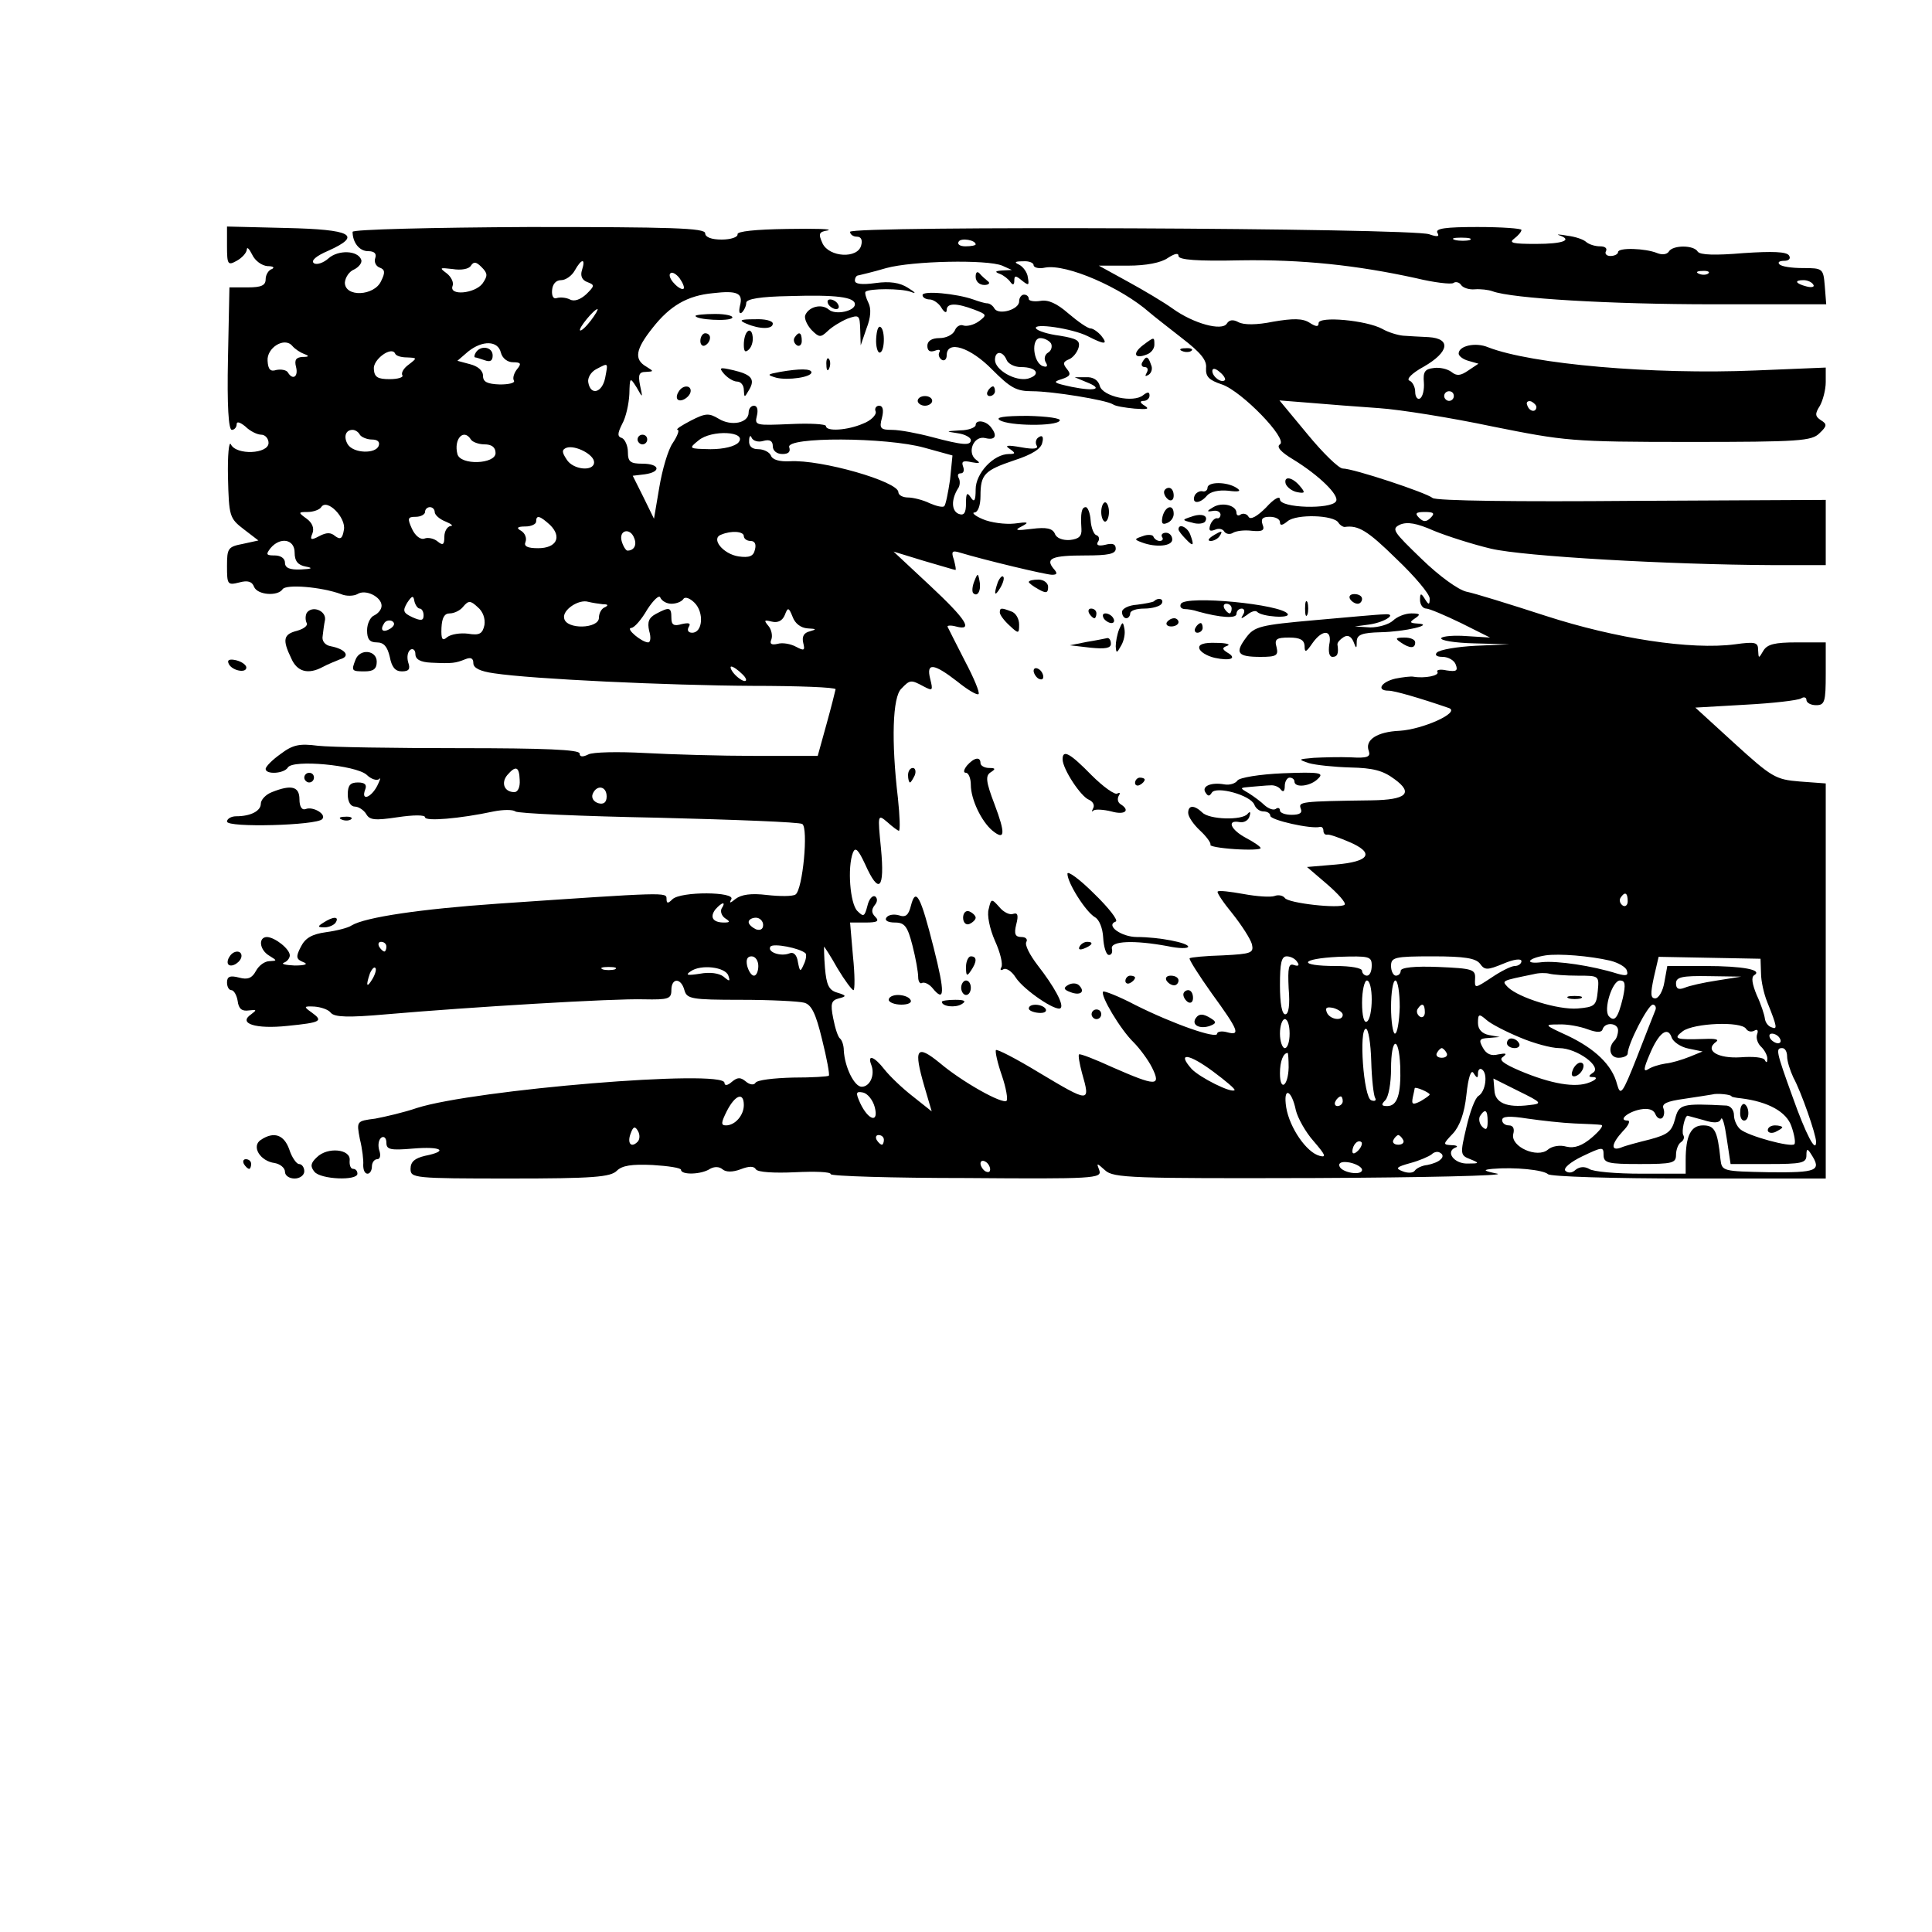 <?xml version="1.0" encoding="UTF-8" standalone="yes"?>
<svg version="1.0" xmlns="http://www.w3.org/2000/svg" width="100mm" height="100mm" viewBox="0 0 400 400" preserveAspectRatio="xMidYMid meet">
  <g transform="translate(0,400) scale(0.1,-0.1)" fill="#000000" stroke="none">
    <path d="M470 3490 c0 -38 2 -40 20 -30 11 6 20 16 21 23 0 7 5 2 11 -10 6
-13 20 -23 32 -24 12 0 15 -3 9 -6 -7 -2 -13 -12 -13 -21 0 -13 -9 -17 -37
-17 l-38 0 -3 -147 c-2 -97 1 -148 8 -148 5 0 10 5 10 12 0 6 7 4 18 -5 10
-10 25 -17 33 -17 8 0 15 -8 15 -17 0 -23 -67 -26 -78 -3 -4 8 -7 -23 -6 -68
2 -81 3 -85 33 -108 l30 -23 -32 -7 c-31 -6 -33 -9 -33 -46 0 -38 1 -40 25
-34 18 5 27 2 31 -9 7 -17 49 -20 59 -5 7 11 80 5 121 -10 11 -5 27 -4 34 0
17 11 50 -6 50 -24 0 -8 -7 -16 -15 -20 -8 -3 -15 -17 -15 -31 0 -18 5 -25 20
-25 15 0 22 -9 27 -30 4 -21 11 -30 25 -30 15 0 18 5 13 19 -3 11 -1 22 5 26
5 3 10 -1 10 -9 0 -11 10 -17 33 -18 44 -2 50 -1 70 7 12 5 17 2 17 -8 0 -10
14 -17 43 -21 79 -12 359 -25 535 -26 94 0 172 -3 172 -7 -1 -5 -9 -37 -19
-73 l-18 -65 -129 0 c-71 0 -174 3 -229 6 -55 3 -108 2 -117 -3 -12 -6 -18 -5
-18 2 0 8 -74 11 -247 11 -137 0 -269 2 -295 5 -38 5 -52 2 -77 -17 -17 -12
-31 -26 -31 -31 0 -12 38 -10 46 3 10 17 140 5 163 -15 9 -9 21 -13 26 -9 4 5
2 -2 -4 -14 -13 -25 -34 -32 -25 -8 4 10 0 15 -15 15 -16 0 -21 -6 -21 -25 0
-15 6 -25 15 -25 7 0 18 -7 23 -15 7 -13 18 -14 65 -7 33 5 57 5 57 0 0 -9 72
-3 142 12 20 4 40 4 45 0 4 -4 137 -10 296 -13 158 -4 292 -9 298 -13 13 -8 1
-136 -14 -146 -6 -4 -32 -4 -59 -1 -33 4 -53 1 -65 -8 -11 -9 -14 -10 -9 -1
10 16 -105 17 -122 0 -9 -9 -12 -9 -12 1 0 14 1 14 -350 -10 -159 -11 -274
-28 -302 -45 -7 -5 -31 -11 -53 -14 -29 -4 -43 -12 -52 -30 -11 -21 -10 -26 5
-32 11 -4 4 -7 -18 -7 -19 1 -29 3 -22 6 6 2 12 9 12 15 0 13 -30 37 -47 38
-19 0 -16 -27 5 -39 16 -10 16 -10 0 -11 -10 0 -22 -9 -28 -20 -8 -15 -17 -19
-35 -14 -19 5 -25 2 -25 -10 0 -9 4 -16 9 -16 5 0 11 -10 13 -22 2 -17 9 -22
23 -20 17 2 17 1 5 -8 -28 -19 9 -31 75 -24 70 7 75 10 50 28 -17 12 -16 13 6
12 13 -1 29 -6 34 -13 8 -9 36 -10 115 -3 173 15 471 33 533 31 51 -1 57 1 57
19 0 26 20 26 27 0 5 -18 14 -20 117 -20 61 0 120 -3 131 -6 15 -4 24 -22 37
-76 10 -40 16 -73 14 -75 -1 -2 -35 -4 -74 -4 -40 -1 -75 -5 -78 -11 -3 -5
-12 -4 -20 3 -11 9 -17 9 -29 -1 -9 -8 -15 -8 -15 -2 0 29 -518 -14 -637 -52
-26 -9 -65 -18 -86 -22 -39 -5 -39 -5 -32 -42 5 -20 8 -45 7 -54 0 -10 3 -18
9 -18 5 0 9 7 9 15 0 8 5 15 11 15 6 0 8 8 4 19 -3 11 -1 22 5 26 5 3 10 -1
10 -11 0 -14 8 -16 55 -12 59 5 75 -5 25 -15 -21 -5 -30 -12 -30 -27 0 -19 6
-20 206 -20 172 0 208 3 221 16 11 11 31 14 74 12 33 -2 59 -6 59 -10 0 -11
42 -10 60 2 9 5 19 5 26 -1 7 -6 21 -6 37 0 18 7 28 7 32 0 4 -6 38 -8 81 -6
41 2 74 1 74 -4 0 -4 127 -8 281 -8 263 -2 281 -1 275 16 -6 16 -6 16 12 0 17
-16 56 -17 433 -16 228 1 398 5 379 9 -29 6 -31 8 -10 10 46 4 105 -2 115 -11
5 -5 133 -9 292 -9 l283 0 0 409 0 409 -54 4 c-50 4 -58 9 -135 79 l-81 74
104 6 c57 3 108 9 115 13 6 4 11 2 11 -3 0 -6 9 -11 20 -11 18 0 20 7 20 65
l0 65 -60 0 c-46 0 -61 -4 -69 -17 -10 -17 -10 -17 -11 1 0 16 -5 18 -48 12
-91 -12 -247 12 -392 59 -74 24 -148 47 -164 50 -17 4 -56 32 -93 68 -59 57
-63 62 -44 71 15 6 34 3 70 -13 27 -11 80 -28 118 -37 68 -16 369 -33 581 -34
l112 0 0 68 0 67 -401 -2 c-235 -2 -406 0 -413 6 -13 11 -164 61 -186 61 -8 0
-41 32 -73 71 l-58 70 63 -5 c35 -3 99 -8 143 -11 44 -3 150 -20 235 -38 150
-30 163 -32 407 -32 229 0 254 2 270 18 16 15 16 19 3 27 -12 8 -13 13 -2 30
6 11 12 33 12 49 l0 30 -145 -6 c-213 -9 -464 13 -554 48 -26 11 -61 3 -61
-13 0 -5 9 -12 20 -15 l21 -6 -21 -14 c-16 -11 -24 -12 -35 -3 -8 6 -24 10
-37 8 -18 -2 -22 -8 -20 -30 1 -14 -2 -29 -8 -33 -5 -3 -10 3 -10 14 0 10 -6
21 -12 23 -7 3 6 16 30 29 52 30 57 58 10 61 -18 1 -42 2 -53 3 -11 1 -31 7
-43 14 -33 18 -132 27 -132 12 0 -8 -5 -8 -19 1 -14 9 -34 9 -75 2 -34 -7 -61
-7 -72 -1 -11 6 -19 5 -24 -3 -10 -16 -69 0 -112 31 -18 13 -60 38 -93 56
l-60 33 60 0 c38 0 69 6 83 16 14 9 22 11 22 4 0 -8 39 -11 128 -9 128 2 241
-10 364 -37 37 -9 72 -13 77 -10 5 4 13 1 16 -4 4 -6 17 -10 28 -9 12 1 29 -1
37 -4 40 -15 244 -27 456 -27 l235 0 -3 38 c-3 36 -4 37 -45 37 -23 0 -45 3
-49 8 -4 4 0 7 10 7 10 0 14 5 10 11 -5 8 -34 9 -94 5 -59 -5 -90 -4 -95 3 -8
14 -52 14 -60 0 -4 -6 -14 -7 -24 -3 -24 10 -81 12 -81 2 0 -4 -7 -8 -16 -8
-8 0 -12 5 -9 10 3 6 -2 10 -12 10 -11 0 -23 4 -29 9 -5 5 -22 11 -39 13 -16
3 -24 3 -17 1 29 -10 8 -18 -48 -18 -48 0 -57 2 -45 11 8 6 15 14 15 18 0 3
-41 6 -91 6 -66 0 -88 -3 -83 -12 5 -8 0 -9 -17 -3 -37 13 -1199 18 -1199 5 0
-5 6 -10 14 -10 9 0 12 -7 9 -18 -7 -28 -66 -25 -80 4 -9 20 -8 24 11 27 11 3
-26 4 -84 3 -67 -1 -104 -5 -103 -11 1 -6 -14 -11 -33 -11 -21 0 -34 5 -34 13
0 11 -70 13 -365 13 -201 -1 -365 -5 -365 -10 0 -22 14 -40 32 -40 13 0 18 -5
15 -14 -3 -8 1 -17 9 -20 11 -4 12 -10 3 -28 -14 -31 -75 -34 -75 -3 1 11 9
23 19 27 10 5 17 14 15 20 -7 20 -48 21 -68 3 -10 -9 -24 -14 -30 -10 -7 5 4
15 30 26 71 32 48 44 -88 47 l-122 3 0 -41z m1550 4 c0 -2 -9 -4 -21 -4 -11 0
-18 4 -14 10 5 8 35 3 35 -6z m1023 9 c-7 -2 -21 -2 -30 0 -10 3 -4 5 12 5 17
0 24 -2 18 -5z m-2044 -90 c-16 -21 -70 -26 -62 -5 3 7 -3 19 -12 26 -16 12
-15 12 12 9 18 -3 34 0 38 7 6 9 11 8 22 -3 13 -13 13 -18 2 -34z m206 28 c-4
-12 0 -21 11 -25 16 -6 15 -8 -2 -25 -12 -11 -25 -16 -34 -11 -8 4 -20 5 -27
3 -7 -3 -11 4 -10 16 1 13 8 21 19 21 9 0 22 9 28 20 14 25 23 26 15 1z m870
9 l20 -9 -20 -1 c-15 -1 -16 -3 -5 -7 8 -3 18 -11 22 -17 5 -7 8 -6 8 3 0 11
3 11 16 0 14 -11 15 -10 12 7 -1 10 -10 22 -18 26 -11 5 -9 7 8 7 12 1 22 -3
22 -8 0 -5 11 -8 24 -5 44 8 157 -41 216 -93 8 -7 39 -31 67 -53 39 -30 52
-46 50 -62 -1 -18 6 -25 33 -34 41 -14 137 -113 120 -124 -8 -5 2 -16 27 -31
54 -33 97 -75 89 -87 -10 -17 -116 -14 -116 4 0 8 -12 2 -29 -17 -18 -18 -32
-26 -36 -19 -3 6 -11 8 -16 5 -5 -4 -9 -2 -9 3 0 16 -30 23 -48 12 -14 -8 -14
-10 -2 -8 9 2 16 -1 17 -7 0 -5 -3 -9 -7 -8 -4 1 -11 -5 -14 -13 -4 -12 -2
-15 9 -11 8 4 17 2 20 -4 4 -5 12 -6 18 -2 7 4 24 6 39 4 22 -2 27 1 22 13 -4
12 0 16 15 16 12 0 21 -5 21 -11 0 -8 5 -7 16 2 18 15 95 13 105 -3 3 -5 9 -9
13 -9 28 4 47 -7 107 -66 38 -36 69 -73 69 -82 0 -14 -2 -14 -10 -1 -8 13 -10
12 -10 -2 0 -10 6 -18 13 -18 6 0 39 -14 72 -30 l60 -30 -48 3 c-26 2 -50 0
-53 -4 -3 -5 28 -10 68 -11 l73 -2 -70 -3 c-38 -2 -74 -8 -80 -14 -5 -5 -1 -9
12 -9 11 0 24 -7 27 -16 5 -13 1 -15 -19 -12 -13 3 -22 1 -19 -3 5 -8 -27 -14
-50 -10 -5 1 -22 -1 -37 -4 -30 -7 -40 -25 -14 -25 12 0 64 -15 125 -36 24 -9
-54 -44 -102 -47 -47 -2 -73 -19 -64 -42 4 -12 -3 -15 -37 -13 -23 1 -58 0
-77 -1 -33 -3 -33 -3 -10 -11 14 -4 52 -8 86 -9 46 -1 67 -6 91 -24 40 -29 25
-43 -47 -44 -148 -2 -152 -3 -147 -17 4 -9 -2 -13 -19 -13 -13 0 -24 4 -24 9
0 5 -4 7 -9 3 -5 -3 -15 1 -23 8 -7 7 -22 18 -33 25 -19 11 -19 11 5 13 14 1
32 3 40 3 8 1 18 -3 22 -9 5 -6 8 -3 8 8 0 9 5 17 10 17 6 0 10 -4 10 -8 0
-14 34 -10 49 6 13 12 3 14 -73 11 -48 -2 -90 -9 -94 -15 -4 -6 -16 -10 -27
-8 -28 5 -48 -4 -39 -17 5 -8 8 -8 13 0 9 14 80 -5 88 -25 3 -8 11 -14 19 -14
8 0 14 -4 14 -9 0 -9 85 -28 103 -23 4 1 7 -3 7 -8 0 -5 3 -9 8 -8 4 1 24 -6
45 -15 54 -23 43 -41 -28 -47 l-59 -5 42 -36 c23 -20 39 -38 36 -42 -9 -9
-118 3 -124 14 -4 5 -13 7 -21 4 -8 -3 -37 -1 -64 4 -28 5 -52 8 -54 5 -2 -2
12 -23 31 -46 19 -24 37 -52 40 -63 4 -18 -1 -20 -60 -23 -36 -1 -67 -4 -69
-6 -2 -2 19 -35 46 -73 56 -77 60 -88 31 -80 -11 3 -20 1 -20 -3 0 -12 -91 20
-169 59 -34 18 -65 30 -67 28 -7 -7 36 -79 63 -105 12 -12 30 -36 38 -52 20
-40 8 -39 -81 0 -37 17 -68 29 -70 27 -2 -2 1 -19 6 -38 18 -63 17 -63 -90 1
-46 28 -85 48 -88 46 -2 -3 3 -26 12 -52 9 -26 13 -50 10 -53 -8 -8 -92 39
-138 78 -49 40 -55 30 -32 -49 l15 -51 -39 31 c-22 17 -48 42 -59 56 -21 27
-36 32 -27 9 8 -21 -3 -45 -20 -45 -15 0 -35 40 -37 75 0 11 -4 22 -8 25 -4 3
-10 21 -14 42 -6 30 -4 37 12 41 16 4 16 6 -4 12 -17 5 -22 16 -25 51 -2 24
-2 44 -2 44 1 0 14 -20 28 -45 15 -25 30 -45 33 -45 3 0 3 32 -1 70 l-6 70 32
0 c25 0 29 3 20 12 -8 8 -8 15 -1 24 6 7 6 14 1 18 -6 3 -13 -6 -16 -19 -6
-23 -8 -24 -21 -11 -15 15 -21 90 -9 121 5 12 11 6 25 -24 29 -65 41 -52 33
32 -7 71 -7 72 13 55 11 -10 22 -18 24 -18 3 0 2 30 -2 68 -14 118 -11 209 7
226 18 19 20 19 46 5 19 -10 20 -9 14 15 -9 35 7 33 56 -5 21 -17 41 -29 44
-26 3 3 -10 34 -28 68 -18 35 -34 67 -36 71 -2 3 6 4 17 1 37 -10 22 14 -54
85 l-75 70 62 -19 c35 -10 64 -19 66 -19 2 0 0 9 -3 21 -6 17 -4 20 12 15 53
-16 179 -46 191 -46 11 0 12 3 3 13 -17 21 -3 27 66 27 47 0 63 3 63 14 0 10
-7 12 -22 8 -13 -3 -19 -1 -15 6 4 5 3 12 -3 14 -5 1 -11 15 -12 31 -1 15 -6
27 -10 27 -9 0 -11 -13 -9 -45 1 -15 -5 -21 -24 -23 -15 -1 -28 4 -31 13 -5
11 -17 14 -48 10 -32 -4 -37 -3 -21 5 17 9 14 10 -15 6 -19 -2 -49 2 -65 9
-17 7 -24 14 -17 14 7 1 12 15 12 34 0 45 8 53 70 74 37 12 56 24 58 37 3 11
0 16 -7 11 -6 -3 -8 -11 -5 -17 5 -7 -5 -9 -32 -4 -28 5 -35 4 -24 -3 13 -9
13 -11 -1 -11 -32 0 -69 -40 -69 -73 0 -24 -3 -28 -10 -17 -8 12 -10 9 -10
-12 0 -20 -4 -26 -15 -22 -15 6 -16 29 -2 52 5 6 5 17 2 22 -3 6 -2 10 4 10 6
0 8 6 5 14 -4 11 0 13 18 9 16 -3 19 -2 9 5 -20 15 -5 51 19 45 20 -5 26 4 12
22 -10 14 -32 17 -32 5 0 -5 -15 -11 -32 -11 -31 -2 -31 -2 -5 -6 15 -2 27 -9
27 -14 0 -12 -16 -11 -80 6 -30 8 -67 15 -83 15 -24 0 -27 3 -21 25 4 16 2 25
-6 25 -6 0 -10 -6 -7 -12 2 -7 -10 -19 -26 -25 -32 -14 -77 -17 -77 -5 0 4
-33 6 -74 4 -71 -3 -74 -3 -69 17 3 12 1 21 -6 21 -6 0 -11 -6 -11 -14 0 -22
-36 -29 -62 -13 -20 12 -27 12 -58 -4 -19 -10 -32 -18 -27 -19 4 0 0 -12 -10
-27 -10 -14 -22 -56 -28 -92 l-11 -65 -22 45 -22 44 25 3 c35 5 31 22 -5 22
-25 0 -30 4 -30 24 0 13 -6 26 -12 29 -10 3 -10 9 0 29 8 14 14 42 15 62 1 35
1 36 15 14 13 -23 13 -23 7 5 -4 21 -2 27 12 27 17 1 17 1 1 11 -26 15 -22 36
13 80 36 46 72 67 125 72 51 6 63 0 56 -26 -3 -13 -1 -18 4 -14 5 5 9 14 9 20
0 8 29 13 90 14 96 3 135 -2 135 -17 0 -14 -40 -23 -54 -11 -15 13 -42 6 -49
-12 -2 -7 4 -20 13 -30 16 -16 19 -16 33 -3 9 9 27 20 41 26 25 9 26 8 27 -23
l1 -32 12 35 c9 23 10 41 4 53 -5 10 -8 21 -6 23 8 7 73 7 93 0 13 -5 11 -2
-5 8 -17 11 -38 14 -67 10 -29 -4 -43 -2 -43 5 0 6 3 11 8 11 4 1 30 7 57 15
55 15 209 18 240 5z m-660 -48 c-2 -2 -11 2 -19 11 -8 8 -12 18 -8 21 3 4 12
-1 19 -10 7 -10 11 -20 8 -22z m2122 32 c-3 -3 -12 -4 -19 -1 -8 3 -5 6 6 6
11 1 17 -2 13 -5z m217 -23 c4 -5 -3 -7 -14 -4 -23 6 -26 13 -6 13 8 0 17 -4
20 -9z m-2531 -75 c-10 -13 -20 -22 -22 -20 -4 4 29 44 36 44 2 0 -4 -11 -14
-24z m-593 -69 c11 -4 10 -6 -4 -6 -13 -1 -17 -6 -13 -21 5 -20 -7 -28 -17
-11 -3 5 -14 7 -24 5 -12 -4 -17 1 -18 19 -2 27 35 50 51 31 6 -7 17 -14 25
-17z m407 3 c3 -12 14 -20 25 -20 17 0 18 -3 8 -15 -6 -8 -9 -18 -6 -23 3 -5
-11 -8 -29 -8 -26 1 -35 5 -35 18 0 11 -11 20 -27 24 l-26 7 22 19 c30 24 62
23 68 -2z m-194 -10 c21 -1 21 -1 3 -15 -10 -7 -16 -17 -13 -22 3 -4 -9 -8
-26 -8 -25 0 -32 4 -33 21 -2 20 37 48 44 32 2 -5 13 -8 25 -8z m410 -42 c-6
-31 -30 -38 -35 -10 -2 9 5 22 17 28 25 13 24 14 18 -18z m1283 -5 c-7 -7 -26
7 -26 19 0 6 6 6 15 -2 9 -7 13 -15 11 -17z m474 -33 c0 -5 -4 -10 -10 -10 -5
0 -10 5 -10 10 0 6 5 10 10 10 6 0 10 -4 10 -10z m171 -23 c-1 -12 -15 -9 -19
4 -3 6 1 10 8 8 6 -3 11 -8 11 -12z m-2436 -57 c3 -5 15 -10 25 -10 12 0 17
-5 14 -13 -6 -17 -52 -16 -64 3 -9 15 -5 30 10 30 5 0 12 -4 15 -10z m784 -16
c-7 -8 -30 -14 -58 -14 -45 1 -46 1 -25 18 27 23 102 19 83 -4z m-554 6 c3 -5
16 -10 28 -10 15 0 23 -6 23 -18 0 -23 -73 -26 -79 -2 -8 31 13 54 28 30z
m605 -3 c14 4 20 0 20 -11 0 -9 8 -16 20 -16 13 0 17 5 14 14 -8 22 202 21
280 -1 l58 -16 -5 -50 c-4 -27 -9 -52 -12 -55 -3 -3 -16 0 -30 6 -14 7 -35 12
-45 12 -11 0 -20 5 -20 11 0 22 -160 68 -225 64 -21 -1 -36 3 -39 12 -3 7 -15
13 -26 13 -13 0 -20 6 -19 18 0 9 3 12 5 6 3 -7 14 -10 24 -7z m-350 -44 c0
-20 -44 -16 -57 6 -10 15 -10 20 0 24 18 6 57 -14 57 -30z m-518 -140 c-3 -18
-7 -21 -18 -13 -9 8 -18 8 -33 0 -17 -9 -20 -8 -14 6 4 11 -1 22 -12 30 -18
13 -18 14 2 14 12 0 25 5 28 10 12 19 52 -22 47 -47z m188 37 c0 -6 10 -15 23
-20 12 -5 16 -9 10 -9 -7 -1 -13 -11 -13 -22 0 -17 -3 -19 -14 -10 -7 6 -20 9
-27 6 -8 -3 -19 5 -26 20 -10 22 -9 25 8 25 10 0 19 5 19 10 0 6 5 10 10 10 6
0 10 -5 10 -10z m2062 -12 c-9 -9 -15 -9 -24 0 -9 9 -7 12 12 12 19 0 21 -3
12 -12z m-1823 -15 c25 -25 13 -48 -25 -48 -22 0 -30 4 -26 13 3 8 -1 18 -9
23 -11 6 -8 9 9 9 12 0 22 5 22 10 0 15 8 12 29 -7z m174 -27 c6 -14 0 -26
-14 -26 -3 0 -9 9 -12 20 -6 23 18 28 26 6z m227 4 c0 -5 6 -10 14 -10 9 0 12
-7 9 -18 -3 -14 -12 -17 -34 -14 -32 5 -58 37 -36 45 21 9 47 7 47 -3z m-930
-34 c0 -18 7 -26 23 -29 16 -3 13 -5 -10 -6 -23 -1 -33 3 -33 14 0 9 -9 15
-21 15 -18 0 -19 2 -9 15 20 24 50 19 50 -9z m259 -116 c4 0 8 -6 8 -14 0 -11
-5 -12 -23 -4 -19 9 -21 13 -11 30 10 15 13 16 15 3 2 -8 7 -15 11 -15z m521
10 c10 0 21 4 25 10 3 5 13 2 23 -8 20 -20 17 -62 -5 -62 -8 0 -11 5 -7 12 5
8 0 9 -14 6 -17 -5 -22 -2 -22 13 0 22 -4 23 -32 8 -15 -8 -18 -17 -14 -35 4
-13 3 -24 -2 -24 -13 0 -48 29 -35 30 6 0 21 17 33 38 13 20 25 31 27 25 3 -7
13 -13 23 -13z m-387 -44 c-4 -18 -10 -22 -34 -18 -16 2 -35 -1 -43 -7 -10 -9
-13 -5 -12 19 1 21 6 30 17 30 9 0 22 6 28 14 11 13 15 13 30 -1 11 -9 16 -24
14 -37z m245 43 c11 0 12 -2 5 -6 -7 -2 -13 -12 -13 -22 0 -23 -68 -25 -72 -1
-4 17 30 40 50 34 8 -2 21 -4 30 -5z m424 -50 c19 -1 19 -2 5 -6 -13 -3 -17
-11 -14 -24 4 -16 2 -17 -15 -8 -11 6 -28 9 -38 6 -13 -3 -17 0 -13 9 3 8 0
21 -6 28 -10 12 -9 13 7 9 13 -3 22 2 27 14 6 16 8 16 16 -4 5 -14 17 -23 31
-24z m-863 0 c-16 -10 -23 -4 -14 10 3 6 11 8 17 5 6 -4 5 -9 -3 -15z m727
-94 c9 -8 11 -15 6 -15 -5 0 -15 7 -22 15 -7 8 -9 15 -6 15 4 0 14 -7 22 -15z
m-460 -220 c1 -15 -4 -25 -11 -25 -21 0 -28 19 -15 35 18 21 25 18 26 -10z
m180 -34 c0 -12 -6 -17 -17 -14 -10 3 -15 11 -12 19 8 20 29 17 29 -5z m2114
-217 c0 -8 -5 -12 -10 -9 -6 4 -8 11 -5 16 9 14 15 11 15 -7z m-1876 -15 c-3
-6 0 -15 7 -20 11 -7 11 -9 -2 -9 -23 0 -30 11 -18 27 14 16 23 17 13 2z m86
-34 c0 -9 -6 -12 -15 -9 -8 4 -15 10 -15 15 0 5 7 9 15 9 8 0 15 -7 15 -15z
m-780 -45 c0 -5 -2 -10 -4 -10 -3 0 -8 5 -11 10 -3 6 -1 10 4 10 6 0 11 -4 11
-10z m868 -14 c2 -3 1 -13 -4 -23 -7 -16 -8 -15 -12 5 -2 15 -9 22 -18 18 -18
-7 -46 3 -39 14 5 8 62 -3 73 -14z m1666 -15 c16 -4 32 -13 34 -20 4 -11 -1
-12 -19 -7 -54 17 -125 27 -156 24 -38 -5 -31 8 7 14 28 4 91 -1 134 -11z
m-1764 -11 c0 -11 -4 -20 -9 -20 -5 0 -11 9 -14 20 -3 13 0 20 9 20 8 0 14 -9
14 -20z m1116 8 c5 -7 2 -9 -7 -6 -11 4 -13 -5 -11 -48 3 -35 0 -54 -7 -54 -7
0 -11 23 -11 60 0 46 3 60 14 60 8 0 18 -5 22 -12z m154 -7 c0 -12 -4 -21 -10
-21 -5 0 -10 5 -10 10 0 6 -24 10 -54 10 -80 0 -76 15 5 19 64 2 69 1 69 -18z
m224 4 c10 -14 15 -14 49 0 21 9 37 11 37 5 0 -5 -6 -10 -14 -10 -7 0 -29 -11
-48 -24 -35 -23 -35 -23 -34 -2 1 19 -5 21 -76 24 -49 2 -78 -1 -78 -8 0 -5
-4 -10 -10 -10 -5 0 -10 9 -10 20 0 18 7 20 86 20 67 0 89 -4 98 -15z m582
-20 c0 -16 6 -43 13 -60 21 -52 21 -57 9 -52 -7 2 -13 10 -14 18 -1 8 -8 30
-17 49 -9 22 -12 37 -5 41 18 11 -23 19 -102 19 l-78 0 -6 -33 c-3 -19 -12
-34 -19 -34 -10 0 -10 10 -3 43 l10 43 106 -2 105 -2 1 -30z m-2875 -12 c-12
-20 -14 -14 -5 12 4 9 9 14 11 11 3 -2 0 -13 -6 -23z m502 20 c-7 -2 -19 -2
-25 0 -7 3 -2 5 12 5 14 0 19 -2 13 -5z m235 -13 c4 -12 3 -13 -10 -2 -9 7
-28 10 -49 6 -26 -4 -31 -3 -19 5 21 15 72 9 78 -9z m1758 0 c45 0 45 0 42
-32 -3 -30 -6 -33 -42 -36 -40 -3 -121 22 -144 44 -13 14 -15 13 53 27 11 3
26 3 33 1 8 -2 34 -4 58 -4z m289 -10 c-27 -4 -58 -11 -67 -15 -13 -5 -18 -2
-18 9 0 13 12 16 68 15 l67 -1 -50 -8z m-715 -39 c0 -22 -4 -43 -10 -46 -6 -4
-10 12 -10 39 0 25 5 46 10 46 6 0 10 -18 10 -39z m58 -16 c-1 -30 -5 -55 -10
-55 -4 0 -8 25 -8 55 0 30 4 55 9 55 5 0 9 -25 9 -55z m462 19 c-10 -41 -17
-51 -29 -38 -12 13 7 74 23 74 11 0 12 -8 6 -36z m-580 -35 c0 -14 -27 -10
-33 5 -4 10 0 12 14 9 10 -3 19 -9 19 -14z m170 5 c0 -8 -5 -12 -10 -9 -6 4
-8 11 -5 16 9 14 15 11 15 -7z m477 4 c-3 -7 -20 -51 -38 -97 -30 -76 -34 -81
-41 -56 -10 40 -46 74 -103 101 -48 22 -49 23 -18 23 17 1 44 -4 60 -10 19 -7
29 -7 31 0 5 16 32 13 32 -2 0 -8 -3 -17 -7 -21 -15 -15 -10 -36 8 -36 10 0
19 4 19 9 0 19 42 101 52 101 5 0 8 -6 5 -12z m-280 -56 c28 -12 65 -22 81
-22 37 0 90 -39 70 -51 -10 -7 -10 -9 2 -9 8 -1 4 -6 -9 -11 -29 -12 -80 -3
-144 24 -35 15 -45 23 -35 29 9 7 6 8 -10 5 -15 -4 -25 1 -32 14 -9 16 -7 19
12 20 l23 2 -22 4 c-15 3 -23 12 -23 25 0 19 2 20 18 6 9 -8 40 -24 69 -36z
m-477 8 c0 -16 -4 -30 -10 -30 -5 0 -10 14 -10 30 0 17 5 30 10 30 6 0 10 -13
10 -30z m945 10 c4 -6 11 -7 17 -4 6 4 9 1 6 -7 -3 -8 1 -20 9 -27 7 -7 13
-19 12 -25 0 -7 -2 -8 -5 -2 -2 6 -25 8 -50 6 -47 -3 -76 14 -51 32 7 5 -2 7
-23 6 -61 -2 -67 0 -46 16 23 17 121 21 131 5z m-776 -67 c1 -37 5 -71 8 -76
3 -5 0 -8 -8 -5 -16 5 -26 148 -11 148 5 0 10 -30 11 -67z m657 26 l29 -6 -27
-11 c-15 -6 -38 -13 -50 -14 -13 -2 -29 -7 -36 -12 -10 -6 -9 2 3 30 19 46 38
60 46 36 3 -9 19 -20 35 -23z m189 21 c3 -5 2 -10 -4 -10 -5 0 -13 5 -16 10
-3 6 -2 10 4 10 5 0 13 -4 16 -10z m-786 -57 c2 -59 -6 -83 -27 -83 -12 0 -13
3 -4 12 7 7 12 36 12 65 0 65 16 71 19 6z m96 27 c3 -5 -1 -10 -10 -10 -9 0
-13 5 -10 10 3 6 8 10 10 10 2 0 7 -4 10 -10z m705 -7 c0 -10 6 -29 13 -44 16
-29 47 -118 47 -133 0 -25 -21 15 -49 94 -34 94 -35 100 -21 100 6 0 10 -8 10
-17z m-1144 -70 c-6 -7 -72 26 -89 44 -31 35 -6 32 44 -5 27 -20 47 -37 45
-39z m112 47 c-1 -39 -18 -51 -18 -12 0 25 7 42 16 42 1 0 2 -14 2 -30z m392
-12 c0 7 4 11 8 8 13 -8 8 -46 -7 -55 -7 -4 -18 -34 -25 -65 -13 -55 -13 -58
8 -66 20 -8 19 -9 -5 -9 -28 -1 -47 24 -26 33 7 2 3 5 -7 5 -19 1 -19 2 2 24
14 15 24 42 28 80 4 38 10 54 15 45 7 -11 9 -11 9 0z m106 -66 c-47 -6 -71 5
-72 31 l-2 24 52 -26 c49 -24 50 -26 22 -29z m-206 22 c0 -2 -9 -8 -19 -14
-16 -8 -19 -7 -16 8 2 9 4 18 4 19 1 4 31 -9 31 -13z m-1149 -26 c9 -34 -13
-28 -30 8 -10 22 -9 25 6 22 9 -2 20 -15 24 -30z m872 -7 c4 -16 20 -45 37
-64 24 -28 27 -34 12 -30 -27 7 -62 58 -69 100 -7 44 11 38 20 -6z m902 29 c0
-1 9 -3 20 -4 56 -7 94 -28 104 -58 6 -17 9 -34 6 -37 -7 -7 -96 17 -112 31
-7 6 -13 19 -13 29 0 11 -7 19 -15 20 -94 5 -99 3 -107 -28 -7 -26 -15 -32
-52 -42 -24 -6 -51 -13 -60 -17 -22 -8 -20 8 4 34 12 12 16 22 10 22 -21 0 0
18 26 23 16 3 27 0 31 -9 3 -8 9 -12 14 -9 4 3 6 12 3 20 -4 10 7 15 43 20 26
4 53 8 58 9 9 3 40 0 40 -4z m-2045 -18 c0 -21 -18 -42 -37 -42 -11 0 -10 6 2
30 17 33 35 40 35 12z m1240 8 c0 -5 -5 -10 -11 -10 -5 0 -7 5 -4 10 3 6 8 10
11 10 2 0 4 -4 4 -10z m300 -42 c0 -16 -3 -19 -11 -11 -6 6 -8 16 -5 22 11 17
16 13 16 -11z m180 -4 c25 -1 50 -2 55 -3 6 -1 -3 -12 -19 -26 -20 -17 -36
-23 -53 -19 -13 4 -30 1 -38 -6 -22 -19 -78 6 -72 32 3 11 0 18 -9 18 -8 0
-14 5 -14 11 0 8 15 9 53 3 28 -4 72 -9 97 -10z m267 7 c22 -7 33 -6 36 2 3 7
8 -12 12 -40 l8 -53 78 0 c69 0 79 2 79 18 0 14 2 15 10 2 22 -34 12 -38 -87
-37 -97 2 -98 2 -101 27 -6 59 -12 70 -36 70 -25 0 -36 -21 -36 -72 l0 -28
-92 0 c-51 0 -100 4 -108 10 -9 5 -19 5 -28 -2 -7 -7 -16 -7 -21 -2 -5 5 10
18 35 30 42 20 44 20 44 3 0 -17 9 -19 75 -19 68 0 75 2 75 19 0 11 5 23 10
26 6 4 8 10 5 15 -4 7 3 40 9 40 0 0 15 -4 33 -9z m-2207 -45 c-14 -14 -22 -2
-14 18 5 14 9 15 15 4 4 -7 4 -17 -1 -22z m510 4 c0 -5 -2 -10 -4 -10 -3 0 -8
5 -11 10 -3 6 -1 10 4 10 6 0 11 -4 11 -10z m1075 0 c3 -5 -1 -10 -10 -10 -9
0 -13 5 -10 10 3 6 8 10 10 10 2 0 7 -4 10 -10z m-93 -22 c-7 -7 -12 -8 -12
-2 0 14 12 26 19 19 2 -3 -1 -11 -7 -17z m171 -18 c-4 -5 -17 -10 -28 -12 -11
-1 -23 -7 -26 -12 -4 -5 -15 -5 -25 -1 -16 6 -13 9 16 17 19 5 39 14 44 18 5
5 13 7 18 3 6 -3 6 -9 1 -13z m-933 -21 c0 -6 -4 -7 -10 -4 -5 3 -10 11 -10
16 0 6 5 7 10 4 6 -3 10 -11 10 -16z m770 -1 c0 -13 -43 -6 -47 8 -2 7 6 10
22 7 14 -3 25 -10 25 -15z"/>
    <path d="M2020 3427 c0 -10 8 -17 18 -17 9 0 13 4 7 8 -5 4 -13 11 -17 16 -5
5 -8 2 -8 -7z"/>
    <path d="M1910 3389 c0 -5 7 -9 15 -9 7 0 19 -8 24 -17 6 -10 11 -12 11 -5 0
15 20 15 57 1 26 -10 27 -11 10 -24 -11 -8 -25 -11 -32 -9 -7 3 -15 -2 -18
-10 -4 -9 -18 -16 -32 -16 -16 0 -25 -6 -25 -16 0 -10 5 -14 16 -10 8 3 12 2
9 -3 -3 -5 -1 -12 5 -16 5 -3 10 1 10 9 0 33 49 17 94 -29 38 -38 50 -45 83
-45 42 0 152 -18 167 -27 5 -4 25 -7 45 -9 26 -2 32 -1 21 6 -10 6 -11 10 -2
10 6 0 12 5 12 11 0 8 -4 8 -13 1 -20 -17 -84 -3 -90 19 -3 12 -14 19 -29 18
l-23 0 24 -10 c36 -14 20 -20 -30 -10 -37 8 -41 10 -21 16 18 6 20 10 11 21
-9 11 -8 15 4 20 8 3 17 14 20 24 4 15 -3 19 -39 25 -24 3 -46 10 -49 15 -7
12 75 0 107 -16 35 -18 43 -18 28 1 -7 8 -17 15 -22 15 -6 0 -26 14 -46 31
-24 21 -42 29 -58 26 -13 -2 -24 0 -24 4 0 5 -4 9 -10 9 -5 0 -10 -6 -10 -14
0 -17 -42 -29 -51 -15 -3 6 -10 11 -15 11 -5 0 -18 4 -29 8 -34 12 -105 19
-105 9z m266 -100 c3 -6 1 -15 -6 -19 -7 -4 -9 -13 -5 -20 5 -8 3 -11 -6 -8
-20 7 -25 58 -5 58 8 0 18 -5 22 -11z m-92 -34 c3 -8 16 -15 30 -15 33 0 42
-16 14 -24 -26 -6 -68 18 -68 39 0 19 16 19 24 0z"/>
    <path d="M1715 3370 c3 -5 11 -10 16 -10 6 0 7 5 4 10 -3 6 -11 10 -16 10 -6
0 -7 -4 -4 -10z"/>
    <path d="M1440 3346 c0 -8 71 -12 76 -4 3 4 -13 8 -35 8 -23 0 -41 -2 -41 -4z"/>
    <path d="M1545 3330 c28 -12 55 -12 55 0 0 6 -17 10 -37 9 -31 0 -34 -2 -18
-9z"/>
    <path d="M1814 3299 c-1 -16 3 -29 7 -29 11 0 12 47 2 53 -5 3 -8 -8 -9 -24z"/>
    <path d="M1548 3314 c-5 -4 -8 -16 -8 -28 0 -14 3 -17 11 -9 6 6 9 19 7 28 -1
9 -6 13 -10 9z"/>
    <path d="M1450 3294 c0 -8 5 -12 10 -9 6 3 10 10 10 16 0 5 -4 9 -10 9 -5 0
-10 -7 -10 -16z"/>
    <path d="M1645 3301 c-3 -5 -1 -12 5 -16 5 -3 10 1 10 9 0 18 -6 21 -15 7z"/>
    <path d="M2366 3285 c-22 -17 -17 -29 8 -19 9 3 16 12 16 20 0 17 0 17 -24 -1z"/>
    <path d="M2448 3273 c7 -3 16 -2 19 1 4 3 -2 6 -13 5 -11 0 -14 -3 -6 -6z"/>
    <path d="M1711 3244 c0 -11 3 -14 6 -6 3 7 2 16 -1 19 -3 4 -6 -2 -5 -13z"/>
    <path d="M2365 3250 c-3 -5 -1 -10 5 -10 6 0 8 -5 4 -12 -4 -7 -3 -8 4 -4 6 4
9 13 5 21 -6 18 -10 19 -18 5z"/>
    <path d="M1499 3226 c8 -9 20 -16 27 -16 8 0 14 -8 14 -17 1 -17 1 -17 11 0
13 22 5 32 -35 41 -26 6 -28 5 -17 -8z"/>
    <path d="M1615 3230 c-27 -5 -28 -6 -8 -12 24 -6 73 1 73 11 0 8 -25 8 -65 1z"/>
    <path d="M1405 3189 c-4 -6 -5 -13 -2 -16 7 -7 27 6 27 18 0 12 -17 12 -25 -2z"/>
    <path d="M2045 3190 c-3 -5 -1 -10 4 -10 6 0 11 5 11 10 0 6 -2 10 -4 10 -3 0
-8 -4 -11 -10z"/>
    <path d="M1900 3170 c0 -5 7 -10 15 -10 8 0 15 5 15 10 0 6 -7 10 -15 10 -8 0
-15 -4 -15 -10z"/>
    <path d="M2070 3130 c19 -12 117 -13 124 -1 4 5 -26 9 -66 10 -50 0 -68 -3
-58 -9z"/>
    <path d="M1320 3090 c0 -5 5 -10 10 -10 6 0 10 5 10 10 0 6 -4 10 -10 10 -5 0
-10 -4 -10 -10z"/>
    <path d="M2662 2998 c3 -7 13 -15 24 -17 16 -3 17 -1 5 13 -16 19 -34 21 -29
4z"/>
    <path d="M2500 2990 c0 -5 -5 -9 -11 -7 -6 1 -14 -4 -16 -10 -6 -17 12 -16 26
1 7 8 24 12 44 10 23 -3 28 -1 17 6 -20 13 -60 13 -60 0z"/>
    <path d="M2410 2981 c0 -6 5 -13 10 -16 6 -3 10 1 10 9 0 9 -4 16 -10 16 -5 0
-10 -4 -10 -9z"/>
    <path d="M2280 2940 c0 -11 4 -20 8 -20 4 0 8 9 8 20 0 11 -4 20 -8 20 -4 0
-8 -9 -8 -20z"/>
    <path d="M2407 2931 c-3 -14 -1 -18 9 -14 8 3 14 11 14 19 0 21 -17 17 -23 -5z"/>
    <path d="M2466 2930 c-19 -6 -19 -7 2 -12 12 -4 24 -2 27 2 8 13 -8 18 -29 10z"/>
    <path d="M2440 2904 c0 -3 7 -12 15 -20 16 -17 18 -14 9 10 -6 15 -24 23 -24
10z"/>
    <path d="M2366 2890 c-18 -6 -18 -7 -2 -13 29 -11 63 -8 63 6 0 8 -6 14 -13
14 -7 0 -11 -4 -8 -9 3 -4 1 -8 -5 -8 -5 0 -11 4 -13 9 -1 4 -12 5 -22 1z"/>
    <path d="M2510 2890 c-9 -6 -10 -10 -3 -10 6 0 15 5 18 10 8 12 4 12 -15 0z"/>
    <path d="M2017 2796 c-4 -10 -5 -21 -2 -24 9 -9 17 6 13 25 -3 17 -4 17 -11
-1z"/>
    <path d="M2066 2795 c-9 -26 -7 -32 5 -12 6 10 9 21 6 23 -2 3 -7 -2 -11 -11z"/>
    <path d="M2130 2795 c0 -2 9 -9 20 -15 16 -9 20 -8 20 5 0 8 -9 15 -20 15 -11
0 -20 -2 -20 -5z"/>
    <path d="M2795 2760 c3 -5 10 -10 16 -10 5 0 9 5 9 10 0 6 -7 10 -16 10 -8 0
-12 -4 -9 -10z"/>
    <path d="M2389 2755 c-3 -2 -19 -5 -35 -7 -17 -1 -31 -8 -31 -15 0 -7 4 -13 9
-13 4 0 8 5 8 10 0 6 13 10 29 10 17 0 33 5 36 10 6 10 -7 14 -16 5z"/>
    <path d="M2445 2750 c-3 -6 0 -10 7 -11 7 0 20 -2 28 -5 47 -13 80 -15 80 -5
0 6 5 11 11 11 5 0 7 -6 3 -12 -6 -10 -5 -10 8 -1 8 7 18 10 21 6 10 -10 69
-14 63 -4 -13 20 -210 39 -221 21z m105 -10 c0 -5 -2 -10 -4 -10 -3 0 -8 5
-11 10 -3 6 -1 10 4 10 6 0 11 -4 11 -10z"/>
    <path d="M2702 2740 c0 -14 2 -19 5 -12 2 6 2 18 0 25 -3 6 -5 1 -5 -13z"/>
    <path d="M2070 2732 c0 -5 9 -17 20 -27 19 -18 20 -17 20 2 0 12 -7 24 -16 27
-21 8 -24 8 -24 -2z"/>
    <path d="M2255 2730 c3 -5 8 -10 11 -10 2 0 4 5 4 10 0 6 -5 10 -11 10 -5 0
-7 -4 -4 -10z"/>
    <path d="M2285 2720 c3 -5 11 -10 16 -10 6 0 7 5 4 10 -3 6 -11 10 -16 10 -6
0 -7 -4 -4 -10z"/>
    <path d="M2722 2716 c-113 -10 -125 -13 -142 -36 -24 -32 -18 -40 30 -40 33 0
37 3 33 20 -5 17 0 20 26 20 23 0 31 -5 32 -17 0 -15 3 -14 16 5 21 30 42 29
35 -3 -2 -15 0 -25 7 -25 10 0 13 7 10 26 0 4 5 10 13 15 8 5 15 2 20 -9 6
-16 7 -16 7 1 1 13 11 17 49 18 51 1 114 16 77 18 -17 1 -17 3 -5 11 12 8 10
10 -8 10 -13 0 -30 -7 -38 -15 -9 -8 -30 -14 -47 -14 l-32 2 30 4 c34 5 60 24
30 21 -11 0 -75 -6 -143 -12z"/>
    <path d="M2416 2712 c-3 -5 1 -9 9 -9 8 0 15 4 15 9 0 4 -4 8 -9 8 -6 0 -12
-4 -15 -8z"/>
    <path d="M2317 2697 c-4 -10 -7 -26 -7 -35 1 -15 2 -15 11 1 6 10 9 25 7 35
-3 16 -4 15 -11 -1z"/>
    <path d="M2475 2700 c-3 -5 -1 -10 4 -10 6 0 11 5 11 10 0 6 -2 10 -4 10 -3 0
-8 -4 -11 -10z"/>
    <path d="M2250 2671 l-35 -7 43 -5 c30 -3 42 -1 42 8 0 7 -3 12 -7 12 -5 -1
-24 -5 -43 -8z"/>
    <path d="M2900 2670 c19 -13 30 -13 30 0 0 6 -10 10 -22 10 -19 0 -20 -2 -8
-10z"/>
    <path d="M2483 2658 c1 -7 15 -16 32 -20 33 -7 47 -1 26 11 -11 7 -11 10 0 14
8 3 -3 6 -23 6 -25 1 -37 -3 -35 -11z"/>
    <path d="M2140 2611 c0 -5 5 -13 10 -16 6 -3 10 -2 10 4 0 5 -4 13 -10 16 -5
3 -10 2 -10 -4z"/>
    <path d="M2200 2428 c0 -20 38 -78 55 -84 8 -4 12 -11 8 -18 -3 -6 -3 -8 1 -4
4 3 21 2 37 -2 28 -8 40 2 19 15 -6 4 -7 11 -4 17 4 6 3 8 -3 5 -5 -3 -29 14
-53 38 -45 46 -60 54 -60 33z"/>
    <path d="M2002 2415 c-7 -9 -8 -15 -2 -15 5 0 10 -11 10 -25 0 -30 22 -76 45
-95 26 -21 27 -6 4 55 -18 47 -19 59 -8 66 11 7 10 9 -3 9 -10 0 -18 5 -18 10
0 14 -13 12 -28 -5z"/>
    <path d="M1880 2395 c0 -8 2 -15 4 -15 2 0 6 7 10 15 3 8 1 15 -4 15 -6 0 -10
-7 -10 -15z"/>
    <path d="M2350 2379 c0 -5 5 -7 10 -4 6 3 10 8 10 11 0 2 -4 4 -10 4 -5 0 -10
-5 -10 -11z"/>
    <path d="M2460 2317 c0 -8 11 -24 25 -37 13 -12 23 -26 21 -29 -2 -3 20 -7 50
-9 30 -2 54 -1 54 2 0 3 -13 12 -30 21 -32 17 -41 38 -14 33 10 -2 19 4 21 12
3 9 1 11 -4 5 -11 -14 -80 -12 -94 3 -17 16 -29 15 -29 -1z"/>
    <path d="M2210 2191 c0 -19 38 -79 57 -90 9 -5 16 -23 17 -42 1 -19 6 -35 11
-36 6 -1 9 5 7 13 -3 16 46 18 116 5 23 -5 42 -5 42 -1 0 8 -60 20 -106 20
-32 0 -66 24 -44 32 6 2 -14 28 -45 58 -30 30 -55 48 -55 41z"/>
    <path d="M1886 2125 c-5 -20 -11 -25 -25 -20 -11 3 -22 1 -26 -5 -4 -6 4 -10
18 -10 20 0 26 -8 36 -47 7 -27 12 -56 12 -66 0 -9 4 -15 8 -12 5 2 14 -2 21
-10 26 -32 27 -12 3 83 -27 107 -37 126 -47 87z"/>
    <path d="M2047 2118 c-4 -12 2 -41 13 -66 11 -24 17 -49 13 -55 -3 -5 -1 -7 4
-4 6 4 18 -4 26 -17 17 -26 85 -72 93 -63 7 7 -13 44 -48 89 -16 21 -27 42
-23 48 3 5 -1 10 -10 10 -13 0 -16 6 -11 26 5 19 3 25 -6 22 -7 -3 -20 3 -29
14 -16 18 -17 18 -22 -4z"/>
    <path d="M1994 2100 c0 -10 6 -16 13 -13 7 3 13 9 13 13 0 4 -6 10 -13 13 -7
3 -13 -3 -13 -13z"/>
    <path d="M2235 2040 c-3 -6 1 -7 9 -4 18 7 21 14 7 14 -6 0 -13 -4 -16 -10z"/>
    <path d="M2000 1998 c0 -19 2 -20 10 -8 13 19 13 30 0 30 -5 0 -10 -10 -10
-22z"/>
    <path d="M2330 1969 c0 -5 5 -7 10 -4 6 3 10 8 10 11 0 2 -4 4 -10 4 -5 0 -10
-5 -10 -11z"/>
    <path d="M2415 1970 c3 -5 10 -10 16 -10 5 0 9 5 9 10 0 6 -7 10 -16 10 -8 0
-12 -4 -9 -10z"/>
    <path d="M1990 1955 c0 -8 5 -15 10 -15 6 0 10 7 10 15 0 8 -4 15 -10 15 -5 0
-10 -7 -10 -15z"/>
    <path d="M2212 1961 c-11 -6 -10 -10 4 -15 20 -8 32 0 18 14 -5 5 -15 5 -22 1z"/>
    <path d="M2450 1941 c0 -6 5 -13 10 -16 6 -3 10 1 10 9 0 9 -4 16 -10 16 -5 0
-10 -4 -10 -9z"/>
    <path d="M1840 1930 c0 -5 12 -10 26 -10 14 0 23 4 19 10 -3 6 -15 10 -26 10
-10 0 -19 -4 -19 -10z"/>
    <path d="M1950 1926 c0 -10 28 -13 41 -5 10 6 7 9 -13 9 -16 0 -28 -2 -28 -4z"/>
    <path d="M2130 1912 c0 -4 9 -8 20 -9 11 -1 18 2 15 8 -7 11 -35 12 -35 1z"/>
    <path d="M2260 1900 c0 -5 5 -10 10 -10 6 0 10 5 10 10 0 6 -4 10 -10 10 -5 0
-10 -4 -10 -10z"/>
    <path d="M2475 1891 c-8 -14 10 -22 30 -15 13 5 14 8 3 15 -17 11 -26 11 -33
0z"/>
    <path d="M985 3270 c-3 -5 -4 -10 -1 -10 2 0 11 -3 20 -6 11 -4 16 -1 16 10 0
18 -25 22 -35 6z"/>
    <path d="M3248 1933 c6 -2 18 -2 25 0 6 3 1 5 -13 5 -14 0 -19 -2 -12 -5z"/>
    <path d="M3120 1840 c0 -5 7 -10 16 -10 8 0 12 5 9 10 -3 6 -10 10 -16 10 -5
0 -9 -4 -9 -10z"/>
    <path d="M3256 1784 c-4 -10 -1 -14 6 -12 15 5 23 28 10 28 -5 0 -13 -7 -16
-16z"/>
    <path d="M3603 1699 c-1 -10 2 -19 8 -19 11 0 12 27 1 34 -4 2 -9 -4 -9 -15z"/>
    <path d="M3660 1660 c0 -5 7 -7 15 -4 8 4 15 8 15 10 0 2 -7 4 -15 4 -8 0 -15
-4 -15 -10z"/>
    <path d="M635 2731 c-3 -6 -3 -15 0 -21 3 -5 -6 -12 -20 -16 -28 -7 -31 -18
-12 -57 12 -28 35 -34 65 -18 9 5 26 12 36 16 22 6 12 21 -19 27 -12 2 -19 11
-17 21 1 9 3 25 5 34 2 19 -27 30 -38 14z"/>
    <path d="M736 2634 c-9 -23 -8 -24 19 -24 18 0 25 5 25 20 0 24 -35 28 -44 4z"/>
    <path d="M473 2627 c5 -15 37 -22 37 -9 0 5 -9 12 -21 15 -13 3 -19 1 -16 -6z"/>
    <path d="M630 2390 c0 -5 5 -10 10 -10 6 0 10 5 10 10 0 6 -4 10 -10 10 -5 0
-10 -4 -10 -10z"/>
    <path d="M563 2360 c-13 -5 -23 -16 -23 -24 0 -15 -21 -26 -51 -26 -10 0 -19
-5 -19 -11 0 -13 185 -8 197 5 10 10 -19 27 -34 21 -8 -3 -13 5 -13 20 0 27
-17 31 -57 15z"/>
    <path d="M708 2303 c7 -3 16 -2 19 1 4 3 -2 6 -13 5 -11 0 -14 -3 -6 -6z"/>
    <path d="M670 2090 c-13 -8 -13 -10 2 -10 9 0 20 5 23 10 8 13 -5 13 -25 0z"/>
    <path d="M475 2019 c-4 -6 -5 -13 -2 -16 7 -7 27 6 27 18 0 12 -17 12 -25 -2z"/>
    <path d="M540 1640 c-20 -13 -2 -44 29 -48 11 -2 21 -10 21 -18 0 -8 9 -14 20
-14 11 0 20 7 20 15 0 8 -5 15 -11 15 -5 0 -15 14 -20 30 -11 31 -32 38 -59
20z"/>
    <path d="M656 1604 c-13 -12 -14 -19 -5 -30 13 -16 89 -19 89 -4 0 6 -4 10 -9
10 -5 0 -8 8 -7 18 2 23 -46 28 -68 6z"/>
    <path d="M505 1590 c3 -5 8 -10 11 -10 2 0 4 5 4 10 0 6 -5 10 -11 10 -5 0 -7
-4 -4 -10z"/>
  </g>
</svg>